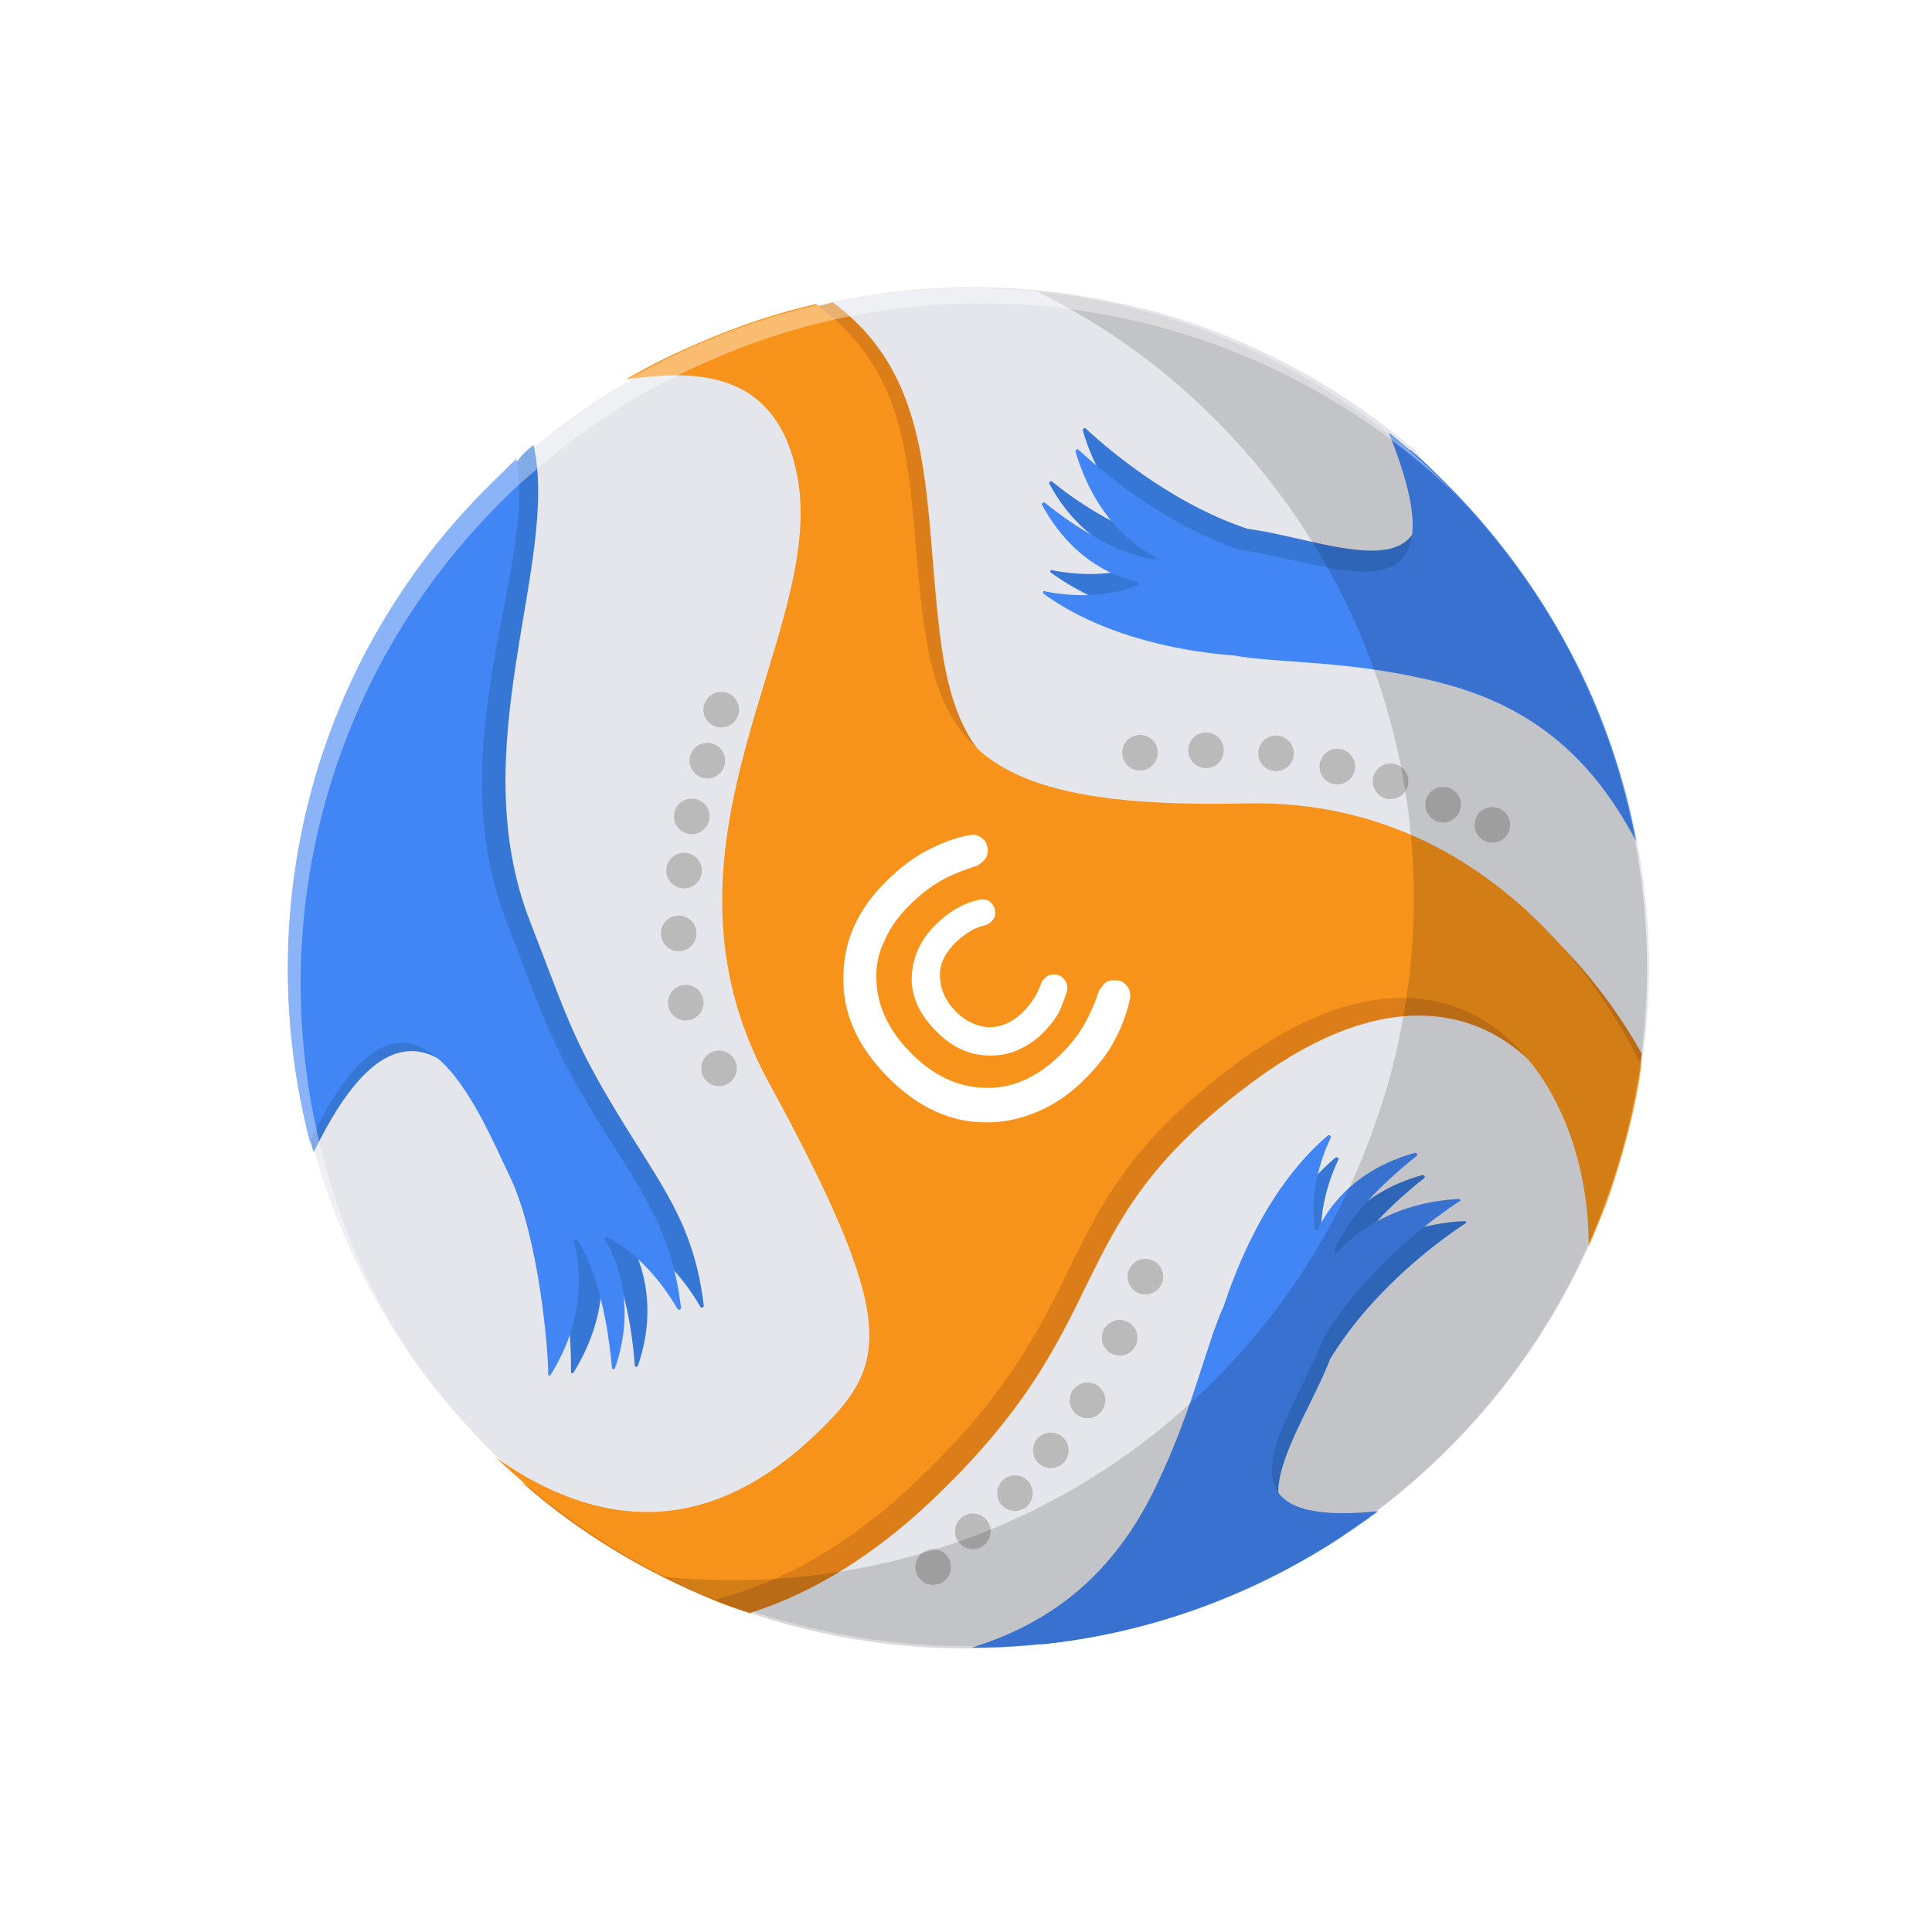 <svg width="117" height="117" viewBox="0 0 117 117" fill="none" xmlns="http://www.w3.org/2000/svg">
<g filter="url(#filter0_f_224_24690)">
<path d="M88.021 29.826C90.802 32.666 93.15 35.835 94.925 39.188C94.925 39.188 94.925 39.188 94.972 39.236L95.019 39.285C95.065 39.428 95.206 39.572 95.252 39.716C96.607 42.255 97.58 44.885 98.361 47.609C98.683 48.708 98.909 49.806 99.136 50.904C99.316 51.859 99.448 52.86 99.582 53.767C99.628 53.91 99.579 54.053 99.625 54.196C99.973 57.344 99.938 60.583 99.524 63.722C99.474 63.96 99.471 64.246 99.421 64.484L99.42 64.579C99.11 66.862 98.514 69.142 97.824 71.326C97.824 71.326 97.776 71.374 97.823 71.422C97.774 71.564 97.725 71.706 97.676 71.849C97.479 72.418 97.331 72.941 97.087 73.462C96.842 74.079 96.549 74.743 96.257 75.406C94.208 79.958 91.304 84.215 87.502 87.938C87.309 88.126 87.165 88.268 86.972 88.456C86.876 88.55 86.78 88.645 86.683 88.739C85.625 89.68 84.615 90.575 83.463 91.42C82.791 91.889 82.12 92.359 81.448 92.828C78.425 94.844 75.217 96.382 71.918 97.538C71.775 97.585 71.679 97.584 71.536 97.63C68.763 98.553 65.947 99.143 63.037 99.445C61.655 99.574 60.32 99.655 58.938 99.688C58.652 99.685 58.367 99.682 57.986 99.678C57.795 99.676 57.509 99.673 57.319 99.671C53.319 99.533 49.325 98.824 45.432 97.544C44.72 97.298 44.055 97.101 43.391 96.808C41.256 95.976 39.172 94.906 37.183 93.741C36.994 93.644 36.757 93.499 36.616 93.354C34.865 92.24 33.21 91.031 31.606 89.585C31.087 89.151 30.615 88.67 30.143 88.284C29.86 87.995 29.578 87.706 29.295 87.417C24.252 82.267 20.839 76.181 19.049 69.731C19.002 69.683 19.003 69.588 19.004 69.492C18.958 69.349 18.959 69.254 18.913 69.11C17.128 62.184 17.11 54.943 18.993 48.008C19.688 45.348 20.716 42.738 21.934 40.227C21.983 40.084 22.032 39.942 22.177 39.8C24.17 35.963 26.781 32.37 30.006 29.212C30.487 28.741 30.968 28.27 31.497 27.847C31.834 27.517 32.17 27.282 32.507 26.952C34.285 25.494 36.157 24.133 38.121 23.058C38.697 22.683 39.272 22.403 39.894 22.076C40.038 22.03 40.134 21.936 40.326 21.843C41.092 21.47 41.858 21.097 42.671 20.772C44.92 19.795 47.263 19.01 49.651 18.464C49.651 18.464 49.699 18.417 49.794 18.418C49.984 18.42 50.319 18.28 50.558 18.235C50.558 18.235 50.606 18.188 50.653 18.236C56.621 17.013 62.765 17.126 68.704 18.57C68.847 18.619 68.989 18.668 69.18 18.67C74.596 20.061 79.809 22.594 84.391 26.215C84.816 26.553 85.242 26.891 85.667 27.229C86.277 28.045 87.173 28.96 88.021 29.826Z" fill="#E5E6EB"/>
<path d="M44.298 65.47C44.723 65.053 44.73 64.371 44.314 63.945C43.898 63.52 43.215 63.513 42.79 63.929C42.364 64.346 42.357 65.028 42.774 65.454C43.19 65.879 43.872 65.886 44.298 65.47Z" fill="#BABABA"/>
<path d="M42.286 61.494C42.711 61.077 42.719 60.395 42.302 59.97C41.886 59.544 41.203 59.537 40.778 59.953C40.353 60.37 40.345 61.052 40.762 61.478C41.178 61.903 41.861 61.91 42.286 61.494Z" fill="#BABABA"/>
<path d="M41.856 57.296C42.282 56.88 42.289 56.197 41.873 55.772C41.456 55.347 40.774 55.34 40.348 55.756C39.923 56.172 39.916 56.855 40.332 57.28C40.749 57.706 41.431 57.713 41.856 57.296Z" fill="#BABABA"/>
<path d="M42.181 53.491C42.606 53.075 42.613 52.392 42.197 51.967C41.78 51.542 41.098 51.535 40.672 51.951C40.247 52.367 40.24 53.05 40.656 53.475C41.073 53.901 41.755 53.908 42.181 53.491Z" fill="#BABABA"/>
<path d="M42.645 50.209C43.071 49.793 43.078 49.11 42.662 48.685C42.245 48.26 41.563 48.252 41.137 48.669C40.712 49.085 40.705 49.768 41.121 50.193C41.538 50.618 42.22 50.626 42.645 50.209Z" fill="#BABABA"/>
<path d="M43.591 46.835C44.016 46.419 44.023 45.736 43.607 45.311C43.19 44.886 42.508 44.879 42.083 45.295C41.657 45.712 41.65 46.394 42.066 46.819C42.483 47.245 43.165 47.252 43.591 46.835Z" fill="#BABABA"/>
<path d="M44.431 43.748C44.856 43.332 44.863 42.65 44.447 42.224C44.03 41.799 43.348 41.792 42.922 42.208C42.497 42.625 42.49 43.307 42.906 43.732C43.323 44.158 44.005 44.165 44.431 43.748Z" fill="#BABABA"/>
<path d="M69.79 46.354C70.215 45.937 70.223 45.255 69.806 44.83C69.39 44.404 68.707 44.397 68.282 44.813C67.856 45.23 67.849 45.912 68.266 46.338C68.682 46.763 69.365 46.77 69.79 46.354Z" fill="#BABABA"/>
<path d="M73.79 46.206C74.215 45.789 74.223 45.107 73.806 44.681C73.39 44.256 72.707 44.249 72.282 44.665C71.856 45.082 71.849 45.764 72.266 46.189C72.682 46.615 73.365 46.622 73.79 46.206Z" fill="#BABABA"/>
<path d="M78.028 46.393C78.454 45.977 78.461 45.294 78.044 44.869C77.628 44.444 76.945 44.437 76.52 44.853C76.095 45.269 76.088 45.952 76.504 46.377C76.921 46.803 77.603 46.81 78.028 46.393Z" fill="#BABABA"/>
<path d="M81.739 47.196C82.165 46.779 82.172 46.097 81.755 45.671C81.339 45.246 80.656 45.239 80.231 45.655C79.806 46.072 79.799 46.754 80.215 47.179C80.631 47.605 81.314 47.612 81.739 47.196Z" fill="#BABABA"/>
<path d="M84.966 48.086C85.391 47.669 85.398 46.987 84.982 46.562C84.565 46.136 83.883 46.129 83.458 46.545C83.032 46.962 83.025 47.644 83.442 48.07C83.858 48.495 84.54 48.502 84.966 48.086Z" fill="#BABABA"/>
<path d="M88.149 49.5C88.575 49.083 88.582 48.401 88.165 47.975C87.749 47.55 87.067 47.543 86.641 47.959C86.216 48.376 86.209 49.058 86.625 49.483C87.042 49.909 87.724 49.916 88.149 49.5Z" fill="#BABABA"/>
<path d="M91.13 50.726C91.555 50.309 91.562 49.627 91.146 49.202C90.73 48.776 90.047 48.769 89.622 49.185C89.196 49.602 89.189 50.284 89.606 50.71C90.022 51.135 90.704 51.142 91.13 50.726Z" fill="#BABABA"/>
<path d="M70.118 78.086C70.543 77.669 70.551 76.987 70.134 76.561C69.718 76.136 69.035 76.129 68.61 76.545C68.185 76.962 68.177 77.644 68.594 78.07C69.01 78.495 69.693 78.502 70.118 78.086Z" fill="#BABABA"/>
<path d="M68.559 81.784C68.985 81.367 68.992 80.685 68.576 80.259C68.159 79.834 67.477 79.827 67.051 80.243C66.626 80.66 66.619 81.342 67.035 81.767C67.452 82.193 68.134 82.2 68.559 81.784Z" fill="#BABABA"/>
<path d="M66.614 85.575C67.04 85.158 67.047 84.476 66.63 84.05C66.214 83.625 65.531 83.618 65.106 84.034C64.681 84.451 64.674 85.133 65.09 85.558C65.506 85.984 66.189 85.991 66.614 85.575Z" fill="#BABABA"/>
<path d="M64.391 88.599C64.817 88.183 64.824 87.5 64.408 87.075C63.991 86.65 63.309 86.642 62.883 87.059C62.458 87.475 62.451 88.158 62.867 88.583C63.284 89.008 63.966 89.016 64.391 88.599Z" fill="#BABABA"/>
<path d="M62.22 91.196C62.645 90.779 62.652 90.097 62.236 89.671C61.819 89.246 61.137 89.239 60.712 89.655C60.286 90.072 60.279 90.754 60.695 91.18C61.112 91.605 61.794 91.612 62.22 91.196Z" fill="#BABABA"/>
<path d="M59.669 93.505C60.094 93.089 60.102 92.406 59.685 91.981C59.269 91.555 58.586 91.548 58.161 91.965C57.735 92.381 57.728 93.064 58.145 93.489C58.561 93.914 59.243 93.921 59.669 93.505Z" fill="#BABABA"/>
<path d="M57.267 95.669C57.692 95.253 57.699 94.57 57.283 94.145C56.866 93.72 56.184 93.713 55.758 94.129C55.333 94.546 55.326 95.228 55.742 95.653C56.159 96.079 56.841 96.086 57.267 95.669Z" fill="#BABABA"/>
<path d="M32.313 26.95C33.905 34.065 27.975 45.244 32.103 55.816C34.283 61.412 34.602 62.797 37.317 67.304C40.032 71.81 42.01 74.022 42.623 79.078C42.622 79.174 42.478 79.22 42.431 79.172C41.917 78.261 40.417 75.959 38.143 74.791C38.096 74.743 37.999 74.837 37.998 74.933C38.561 75.796 40.007 78.717 38.631 82.704C38.63 82.799 38.439 82.797 38.44 82.702C38.359 81.368 37.925 77.361 36.331 74.963C36.236 74.866 36.14 74.961 36.139 75.056C36.507 76.298 36.997 79.495 34.72 83.139C34.672 83.186 34.577 83.185 34.578 83.09C34.593 81.661 34.508 76.182 32.228 71.061C29.038 66.359 24.842 57.739 18.998 69.778C18.905 69.586 18.907 69.395 18.814 69.204C15.149 55.35 18.884 40.003 29.859 29.258C30.34 28.787 30.822 28.316 31.35 27.892C31.64 27.514 31.929 27.232 32.313 26.95Z" fill="#3677D6"/>
<path d="M29.815 29.209C18.84 39.954 15.153 55.255 18.77 69.155C24.765 56.309 29.076 67.549 30.848 71.188C32.62 74.828 33.213 81.789 33.198 83.218C33.197 83.313 33.339 83.362 33.34 83.267C35.617 79.623 35.079 76.473 34.759 75.184C34.76 75.088 34.857 74.994 34.951 75.09C36.498 77.441 36.932 81.447 37.06 82.83C37.059 82.925 37.202 82.974 37.251 82.832C38.627 78.845 37.181 75.924 36.619 75.06C36.571 75.012 36.668 74.918 36.763 74.919C39.037 76.086 40.49 78.341 41.052 79.299C41.099 79.347 41.242 79.301 41.243 79.206C40.63 74.15 38.652 71.938 35.937 67.431C33.222 62.925 32.903 61.54 30.723 55.943C26.455 45.132 32.572 34.24 31.259 27.795C30.778 28.267 30.296 28.738 29.815 29.209Z" fill="#4285F4"/>
<path d="M98.309 47.656C96.152 44.394 93.039 41.502 87.671 40.064C82.255 38.673 77.87 38.912 75.112 38.407C72.78 38.239 67.547 37.517 63.624 34.665C63.577 34.617 63.626 34.474 63.673 34.523C64.623 34.723 67.144 35.083 69.345 34.154C69.394 34.107 69.395 34.011 69.347 33.963C68.397 33.763 65.5 32.922 63.538 29.281C63.49 29.233 63.587 29.139 63.682 29.14C64.674 29.96 67.793 32.279 70.362 32.593C70.458 32.593 70.507 32.451 70.412 32.45C69.322 31.915 66.767 30.173 65.572 26.063C65.573 25.968 65.622 25.921 65.717 25.922C66.707 26.837 70.671 30.404 75.561 32.028C80.508 32.652 88.233 36.497 85.377 27.226C86.322 27.998 87.17 28.864 88.065 29.779C93.06 34.976 96.52 41.11 98.309 47.656Z" fill="#3677D6"/>
<path d="M99.088 50.951C96.94 46.927 93.742 42.987 87.233 41.346C81.817 39.955 77.432 40.194 74.675 39.689C72.342 39.521 67.11 38.799 63.186 35.947C63.139 35.898 63.188 35.756 63.235 35.804C64.186 36.005 66.707 36.365 68.908 35.435C68.956 35.388 68.957 35.293 68.91 35.245C67.959 35.044 65.062 34.204 63.1 30.563C63.053 30.515 63.149 30.42 63.245 30.421C64.236 31.242 67.356 33.561 69.925 33.874C70.02 33.875 70.069 33.733 69.974 33.732C68.884 33.196 66.33 31.454 65.135 27.345C65.136 27.25 65.184 27.203 65.279 27.204C66.27 28.119 70.234 31.686 75.123 33.31C80.404 33.985 88.98 38.316 84.106 26.212C85.476 27.322 86.798 28.479 88.07 29.779C93.96 35.891 97.646 43.218 99.088 50.951Z" fill="#4285F4"/>
<path d="M88.695 73.947C88.79 73.948 88.837 74.091 88.741 74.09C87.59 74.84 83.271 77.843 80.556 82.292C78.891 86.657 73.966 92.798 81.396 92.972C75.735 96.723 69.424 98.943 62.986 99.589C65.621 98.14 68.122 95.88 70.019 92.232C72.596 87.258 73.403 82.979 74.574 80.419C75.312 78.188 77.174 73.253 80.876 70.101C80.924 70.053 81.066 70.103 81.065 70.198C80.627 71.098 79.697 73.423 80.101 75.761C80.1 75.856 80.243 75.906 80.292 75.763C80.682 74.91 82.139 72.258 86.152 71.157C86.248 71.158 86.342 71.254 86.246 71.348C85.237 72.147 82.257 74.593 81.279 77.06C81.278 77.155 81.372 77.251 81.468 77.157C82.192 76.26 84.454 74.14 88.695 73.947Z" fill="#3677D6"/>
<path d="M88.332 72.607C88.428 72.608 88.474 72.751 88.379 72.751C87.227 73.501 82.908 76.504 80.194 80.953C78.38 85.745 72.591 92.639 83.464 91.515C76.117 97.011 67.513 99.778 58.844 99.782C62.811 98.537 66.742 96.197 69.561 90.892C72.138 85.917 72.945 81.638 74.116 79.078C74.854 76.847 76.716 71.913 80.418 68.76C80.466 68.713 80.608 68.762 80.607 68.857C80.169 69.758 79.239 72.082 79.643 74.421C79.642 74.516 79.785 74.565 79.834 74.423C80.224 73.569 81.681 70.917 85.694 69.816C85.79 69.817 85.884 69.913 85.787 70.008C84.779 70.807 81.799 73.252 80.82 75.719C80.82 75.815 80.914 75.911 81.01 75.817C81.781 74.967 84.043 72.847 88.332 72.607Z" fill="#4285F4"/>
<path d="M99.428 63.818C99.378 64.056 99.375 64.341 99.325 64.579L99.323 64.674C99.013 66.958 98.418 69.238 97.728 71.422C97.482 72.134 97.236 72.846 96.991 73.558C95.707 64.35 88.074 56.362 75.733 65.616C63.633 74.634 68.245 80.018 55.786 91.462C52.034 94.852 48.489 96.72 45.383 97.688C44.671 97.442 44.006 97.244 43.342 96.952C39.12 95.24 35.097 92.863 31.557 89.729C40.308 95.586 46.733 91.652 50.728 87.74C54.819 83.735 55.419 81.073 47.615 66.747C39.67 52.277 51.094 39.584 49.337 30.085C48.032 22.878 43.182 21.969 40.035 22.317C41.473 21.475 41.938 22.528 43.469 21.877C45.384 21.04 49.459 18.558 49.459 18.558C49.459 18.558 49.507 18.511 49.602 18.512C49.793 18.514 50.128 18.375 50.367 18.33C50.367 18.33 50.415 18.282 50.462 18.331C56.748 23.018 55.909 30.25 56.919 38.407C57.927 46.658 61.082 50.169 76.567 49.809C89.957 49.427 97.091 59.601 99.428 63.818Z" fill="#DB7E19"/>
<path d="M99.37 64.531C99.322 64.578 99.322 64.578 99.37 64.531C99.322 64.578 99.369 64.626 99.369 64.626C99.059 66.909 98.463 69.19 97.773 71.374C97.33 72.75 96.791 74.126 96.206 75.454C96.266 65.213 88.426 54.316 74.742 64.508C62.642 73.527 67.253 78.911 54.794 90.355C50.658 94.122 46.732 95.986 43.34 96.855C38.549 94.947 34.054 92.089 30.045 88.283C39.03 94.571 45.598 90.591 49.69 86.585C53.781 82.579 54.381 79.918 46.577 65.592C38.632 51.122 50.056 38.428 48.299 28.93C46.993 21.723 41.077 22.613 37.929 22.961C39.367 22.118 40.9 21.372 42.431 20.722C44.68 19.745 47.023 18.96 49.41 18.414C55.696 23.101 54.871 29.095 55.88 37.251C56.889 45.503 60.043 49.014 75.529 48.654C92.444 48.309 99.37 64.531 99.37 64.531Z" fill="#F7931A"/>
<path d="M66.887 59.564C66.742 59.706 66.645 59.895 66.549 59.989C66.351 60.654 66.058 61.318 65.719 61.934C65.379 62.549 64.895 63.211 64.221 63.871C62.777 65.285 61.198 65.983 59.484 65.869C57.913 65.805 56.444 65.075 55.124 63.727C53.804 62.379 53.106 60.895 53.075 59.323C53.036 58.513 53.187 57.704 53.576 56.946C53.918 56.14 54.45 55.431 55.172 54.724C55.894 54.017 56.566 53.548 57.188 53.221C57.811 52.894 58.433 52.663 59.15 52.432C59.293 52.386 59.438 52.245 59.582 52.103C59.726 51.962 59.824 51.772 59.827 51.486C59.782 51.248 59.736 51.009 59.595 50.865C59.454 50.72 59.264 50.623 59.122 50.574C58.979 50.525 58.645 50.569 58.12 50.706C57.595 50.844 56.973 51.075 56.159 51.495C55.344 51.916 54.528 52.526 53.71 53.327C51.977 55.024 51.099 56.92 51.076 59.111C51.005 61.349 51.936 63.36 53.727 65.189C55.565 67.066 57.604 67.993 59.748 67.968C60.796 67.979 61.798 67.752 62.803 67.334C63.808 66.915 64.719 66.306 65.586 65.457C66.452 64.609 67.08 63.806 67.469 63.048C67.906 62.243 68.2 61.484 68.4 60.628C68.499 60.248 68.455 59.914 68.172 59.626C67.984 59.433 67.794 59.336 67.556 59.381C67.223 59.33 67.031 59.423 66.887 59.564Z" fill="white"/>
<path d="M57.132 58.082C57.279 57.75 57.569 57.372 57.857 57.089C58.194 56.759 58.53 56.525 58.77 56.384C59.058 56.197 59.345 56.104 59.727 56.013C59.87 55.967 59.966 55.873 60.063 55.779C60.207 55.637 60.304 55.448 60.259 55.209C60.261 55.018 60.168 54.827 60.026 54.682C59.932 54.586 59.838 54.49 59.648 54.488C59.505 54.439 59.266 54.484 58.98 54.576C58.741 54.621 58.406 54.761 57.975 54.994C57.544 55.228 57.111 55.557 56.678 55.981C55.764 56.876 55.276 57.919 55.216 59.109C55.156 60.3 55.668 61.401 56.658 62.412C57.648 63.422 58.69 63.91 59.929 63.923C60.5 63.929 61.073 63.84 61.599 63.607C62.126 63.375 62.653 63.047 63.087 62.623C63.52 62.198 63.858 61.773 64.1 61.347C64.295 60.968 64.442 60.541 64.59 60.114C64.688 59.829 64.644 59.495 64.408 59.254C64.267 59.11 64.078 59.013 63.887 59.011C63.697 59.009 63.458 59.054 63.313 59.195C63.169 59.337 63.073 59.431 63.072 59.526C62.925 59.858 62.827 60.143 62.633 60.426C62.488 60.663 62.246 60.994 61.958 61.277C61.284 61.937 60.614 62.215 59.852 62.207C59.138 62.152 58.474 61.859 57.861 61.233C57.248 60.608 56.97 59.938 56.93 59.223C56.887 58.794 56.986 58.414 57.132 58.082Z" fill="white"/>
<path opacity="0.15" d="M62.805 17.65C66.833 19.646 70.569 22.305 73.868 25.675C83.199 35.206 87.016 48.156 85.171 60.426C84.813 62.757 84.312 65.038 83.526 67.316C81.556 73.393 78.114 79.121 73.204 83.928C64.106 92.835 51.918 96.66 40.212 95.488C41.207 96.022 42.251 96.415 43.293 96.902C57.999 102.774 75.37 99.814 87.356 88.079C92.265 83.272 95.708 77.544 97.678 71.467C98.416 69.236 98.965 66.908 99.323 64.578C101.072 52.306 97.351 39.357 88.019 29.826C80.997 22.654 72.037 18.605 62.805 17.65Z" fill="black"/>
<path opacity="0.38" d="M84.058 26.259C74.043 18.34 61.255 15.775 49.317 18.507C46.93 19.054 44.587 19.839 42.338 20.815C40.807 21.466 39.322 22.26 37.836 23.054C35.488 24.411 33.28 26.007 31.212 27.843C30.73 28.314 30.202 28.738 29.721 29.209C18.746 39.954 15.059 55.254 18.675 69.155C20.415 75.842 23.873 82.167 29.057 87.462C29.198 87.606 29.34 87.751 29.528 87.943C24.582 82.698 21.217 76.565 19.57 70.069C15.906 56.216 19.641 40.868 30.616 30.123C31.097 29.652 31.579 29.181 32.107 28.758C34.175 26.922 36.383 25.326 38.732 23.969C40.17 23.127 41.702 22.381 43.233 21.73C45.483 20.753 47.825 19.968 50.213 19.422C62.056 16.689 74.89 19.302 84.953 27.173C86.182 28.139 87.362 29.152 88.493 30.307C88.352 30.163 88.21 30.018 88.022 29.826C86.749 28.526 85.476 27.322 84.058 26.259Z" fill="white"/>
</g>
<defs>
<filter id="filter0_f_224_24690" x="13.332" y="13.396" width="90.531" height="90.436" filterUnits="userSpaceOnUse" color-interpolation-filters="sRGB">
<feFlood flood-opacity="0" result="BackgroundImageFix"/>
<feBlend mode="normal" in="SourceGraphic" in2="BackgroundImageFix" result="shape"/>
<feGaussianBlur stdDeviation="2" result="effect1_foregroundBlur_224_24690"/>
</filter>
</defs>
</svg>
